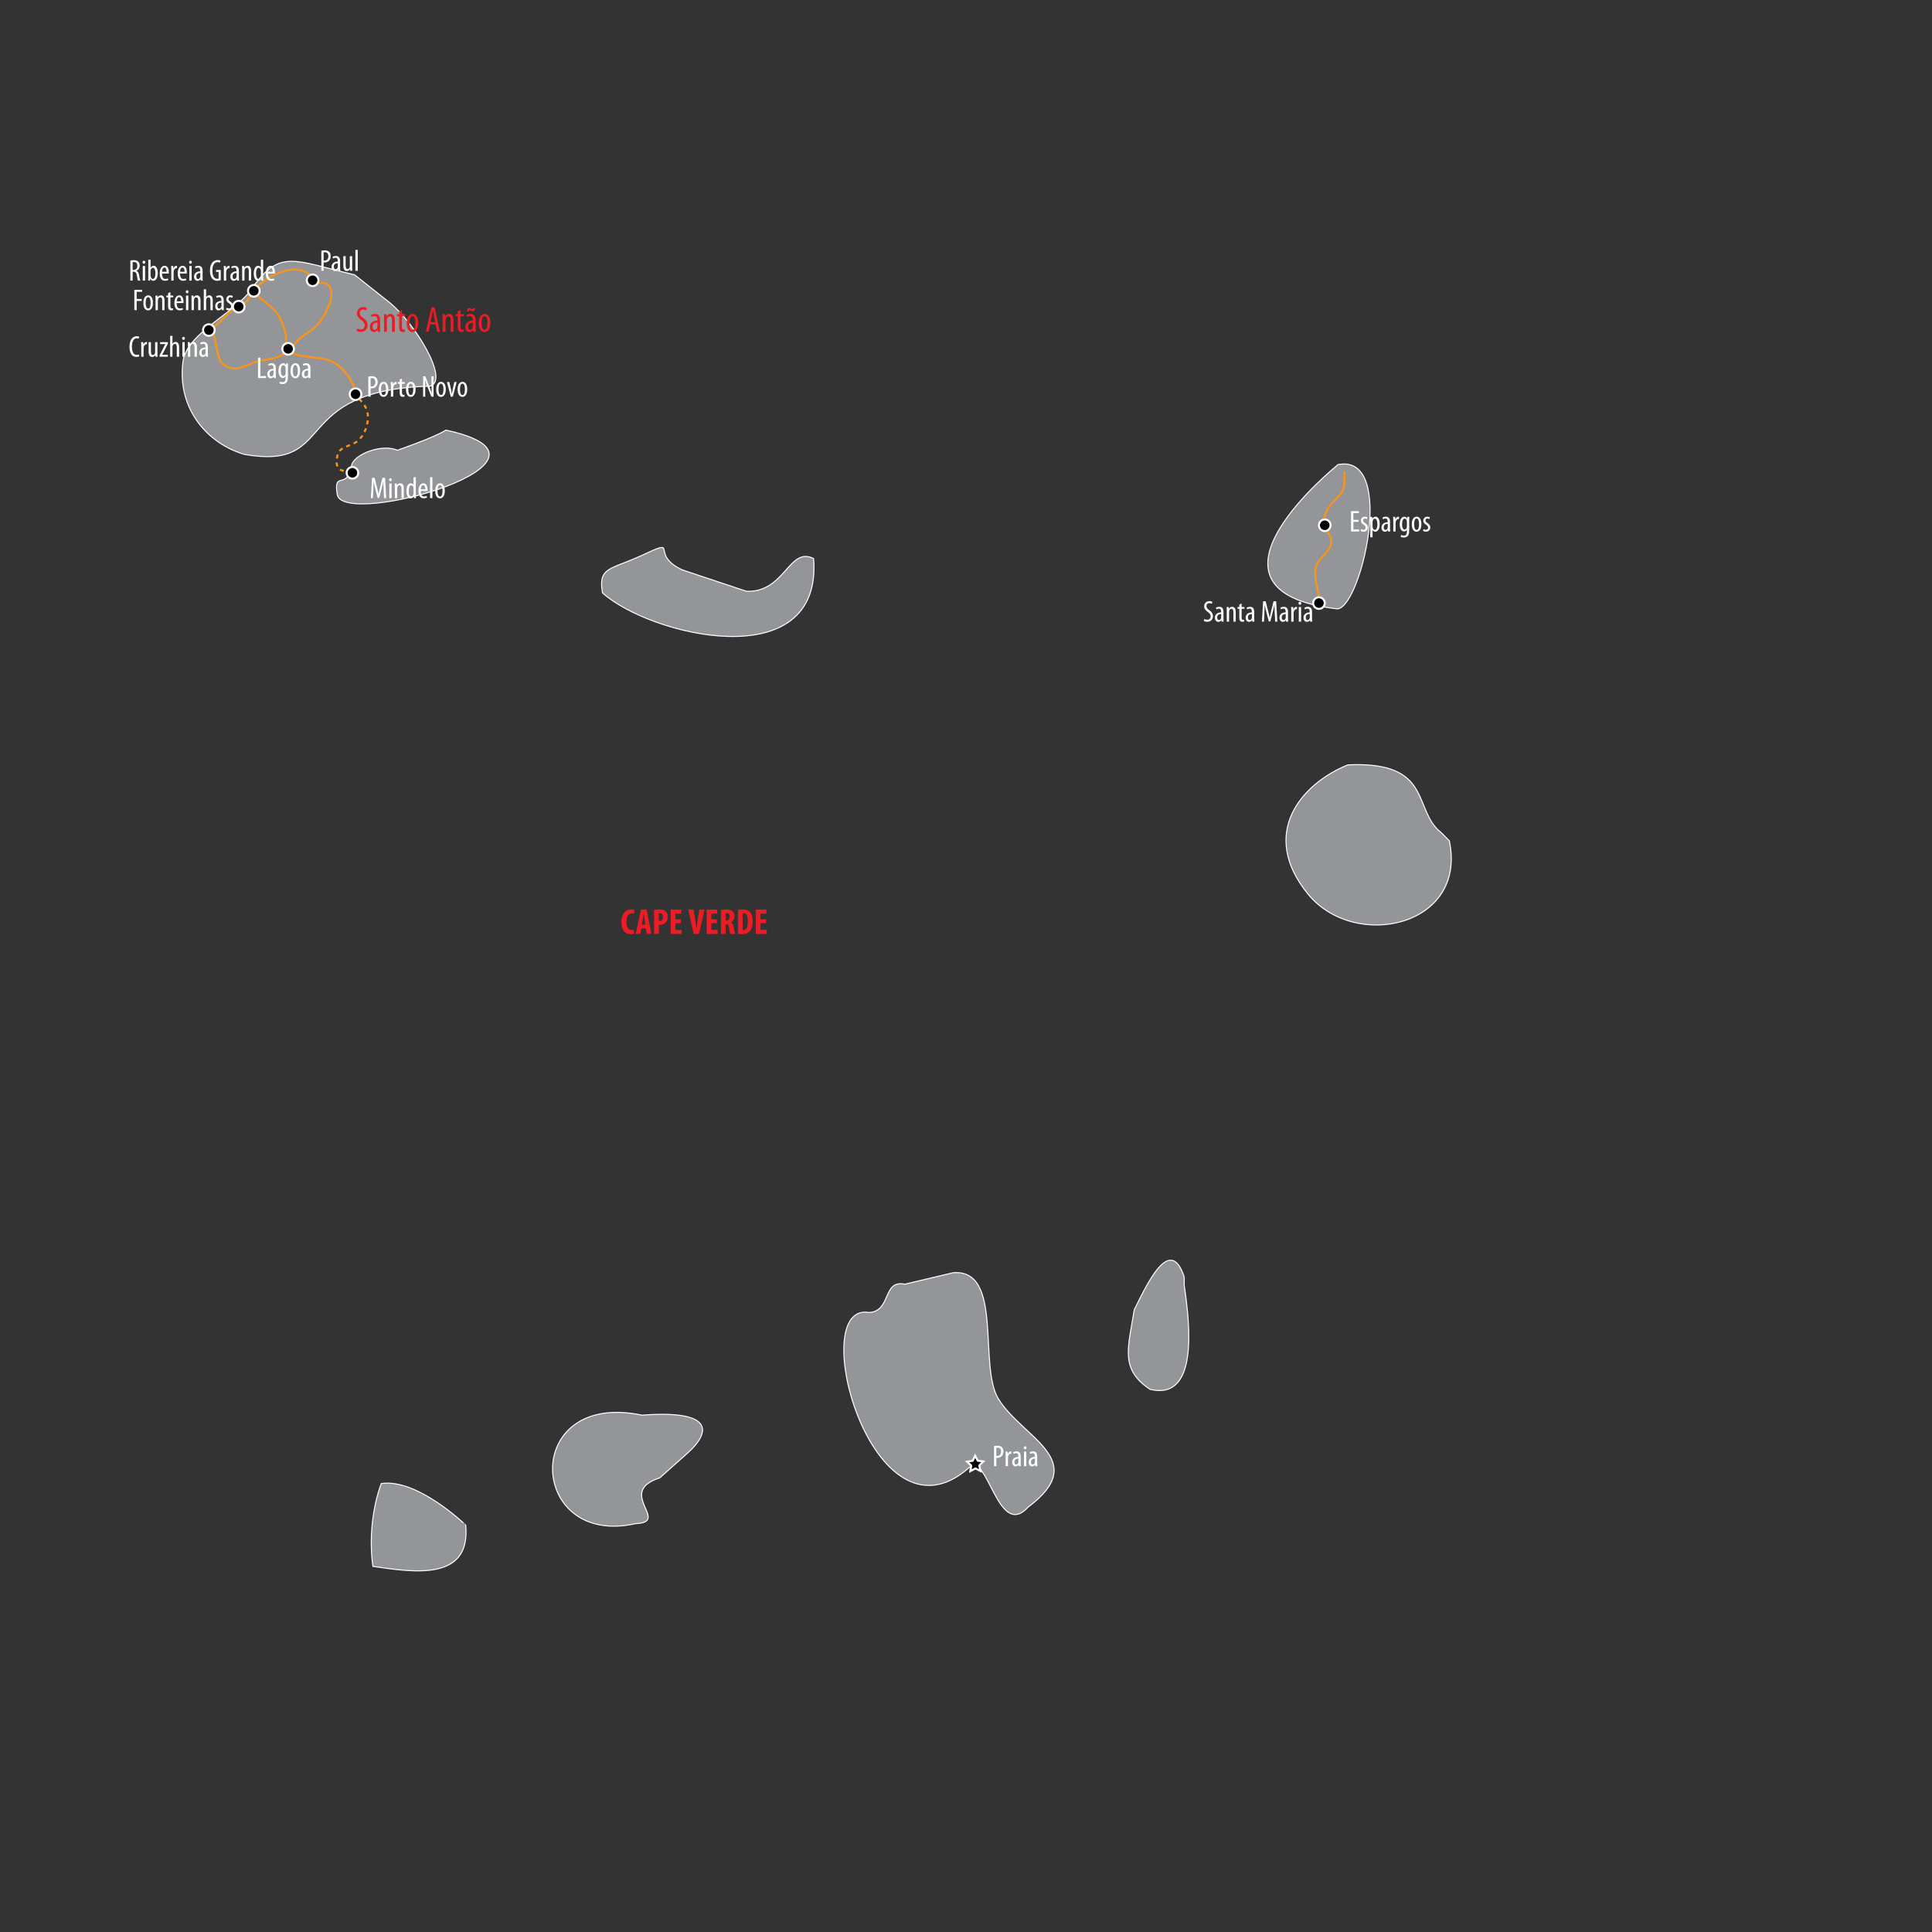 <?xml version="1.0" encoding="utf-8"?>
<!-- Generator: Adobe Illustrator 15.0.0, SVG Export Plug-In . SVG Version: 6.00 Build 0)  -->
<!DOCTYPE svg PUBLIC "-//W3C//DTD SVG 1.1//EN" "http://www.w3.org/Graphics/SVG/1.1/DTD/svg11.dtd">
<svg version="1.1" id="Layer_1" xmlns="http://www.w3.org/2000/svg" xmlns:xlink="http://www.w3.org/1999/xlink" x="0px" y="0px"
	 width="960px" height="960px" viewBox="0 0 960 960" enable-background="new 0 0 960 960" xml:space="preserve">
<rect x="0" y="0" width="960" height="960" fill="#333333" stroke="none"/>
<g id="MAP">
	<g id="CV">
		<path fill="#939598" stroke="#FFFFFF" stroke-width="0.5" stroke-linecap="round" d="M176.172,136.539
			c-29.766-7.031-36.797-12.734-50.234,5.703c-7.344,12.578-33.047,22.734-35,37.266c-3.203,24.297,12.969,41.328,30.703,46.328
			c46.953,8.047,21.172-31.875,92.109-33.984c9.844-2.891-7.891-31.875-20.625-41.875L176.172,136.539z"/>
		<path fill="#939598" stroke="#FFFFFF" stroke-width="0.5" stroke-linecap="round" d="M197.422,223.727
			c-7.578-3.438-21.953,2.109-22.734,7.734c-2.031,12.344-9.219,2.031-7.109,14.297c2.891,16.953,123.359-17.031,53.984-32.031
			C215.859,217.398,197.422,223.727,197.422,223.727z"/>
		<path fill="#939598" stroke="#FFFFFF" stroke-width="0.5" stroke-linecap="round" d="M339.062,283.18
			c-17.109-7.969-0.312-16.406-20.547-7.031c-15.156,6.953-21.406,5.547-19.141,18.438c23.438,21.25,109.453,42.188,104.922-17.031
			c-12.266-6.25-14.219,17.031-33.359,16.25L339.062,283.18z"/>
		<path fill="#939598" stroke="#FFFFFF" stroke-width="0.5" stroke-linecap="round" d="M663.828,302.477
			c11.719,2.734,30.859-77.344,1.094-71.641C664.922,230.836,587.031,293.102,663.828,302.477z"/>
		<path fill="#939598" stroke="#FFFFFF" stroke-width="0.5" stroke-linecap="round" d="M715.938,413.57
			c-14.141-11.172-3.594-35.469-46.172-33.516c-23.203,9.375-44.375,34.141-19.766,64.297
			c23.281,28.281,79.219,16.094,70.156-26.562L715.938,413.57z"/>
		<path fill="#939598" stroke="#FFFFFF" stroke-width="0.5" stroke-linecap="round" d="M588.438,634.586
			c-7.109-22.031-19.141,4.922-24.844,16.25c-2.891,18.516-7.422,29.453,7.891,39.531c23.984,5.781,19.922-31.719,16.953-51.641
			V634.586z"/>
		<path fill="#939598" stroke="#FFFFFF" stroke-width="0.5" stroke-linecap="round" d="M449.609,638.102
			c-11.25-2.344-6.562,13.438-17.734,14.062c-31.875-5.625,1.328,119.062,49.297,77.422c9.453-10,14.453,36.016,29.688,19.297
			c31.562-23.594-3.203-34.453-14.922-54.062c-9.766-16.484,2.656-64.375-22.266-62.422L449.609,638.102z"/>
		<path fill="#939598" stroke="#FFFFFF" stroke-width="0.5" stroke-linecap="round" d="M341.25,722.398
			c12.031-10.625,14.062-21.953-22.188-19.219c-60.547-12.656-57.031,66.016-3.203,53.906c17.578-0.703-10.078-15.625,11.953-22.734
			L341.25,722.398z"/>
		<path fill="#939598" stroke="#FFFFFF" stroke-width="0.5" stroke-linecap="round" d="M189.453,737.164
			c-4.531,12.109-6.094,28.125-4.141,41.172c20.469,2.969,48.75,7.422,46.094-20.547
			C231.406,757.789,207.422,734.508,189.453,737.164z"/>
	</g>
</g>
<g id="PAT">
	<path fill="none" stroke="#F7941E" stroke-miterlimit="10" stroke-dasharray="2,2" d="M178.5,236
		c-5.286-2.983-12.661,0.406-10.997-8.908c0.976-5.463,5.482-4.782,9.497-7.433c4.692-3.098,7.414-11.874,4.803-17.047
		c-1.815-3.599-4.804-5.022-5.803-9.112"/>
	<path fill="none" stroke="#F7941E" stroke-miterlimit="10" d="M176.672,195.379c-0.802-5.954-6.101-12.9-11.641-15.74
		c-5.106-2.617-18.043-1.606-21.642-5.466c-2.244-2.407-0.826-5.02-1.34-7.776c-0.553-2.965-2.3-7.435-3.926-10.031
		c-2.739-4.373-7.809-6.451-10.624-10.366"/>
	<path fill="none" stroke="#F7941E" stroke-miterlimit="10" d="M103.779,164c4.842,2.513,2.759,13.454,7.209,17.001
		c6.319,5.037,11.488-0.248,17.386-1.525c6.06-1.312,9.373-0.742,14.513-5.102c1.947-1.651,3.755-3.697,5.766-5.762
		c2.457-2.522,5.946-3.992,8.271-6.347c3.841-3.891,10.957-15.79,6.086-20.669c-1.799-1.802-5.065-0.465-7.046-1.573
		c-1.622-0.906-1.654-2.997-2.94-4.022c-7.594-6.054-22.376,2.278-26.904,8.498c-2.937,4.036-3.166,6.214-7.499,7.879
		C112.643,154.677,112.279,158.833,103.779,164"/>
	<path fill="none" stroke="#F7941E" stroke-miterlimit="10" d="M668,234.5c0,3.218,0.427,6.404-0.854,9.111
		c-1.44,3.042-4.833,5.441-6.699,8.29c-1.849,2.823-3.053,5.475-2.444,8.997c0.45,2.611,3.031,4.407,3.437,7.016
		c0.905,5.82-6.096,8.798-7.49,13.562c-1.524,5.207,1.414,11.833,1.552,17.024"/>
</g>
<g id="LAK">
</g>
<g id="DOT">
	<path stroke="#FFFFFF" stroke-miterlimit="10" d="M178.001,234.937c0,1.59-1.295,2.879-2.881,2.879
		c-1.594,0-2.879-1.289-2.879-2.879c0-1.588,1.285-2.881,2.879-2.881C176.706,232.056,178.001,233.349,178.001,234.937z"/>
	<path stroke="#FFFFFF" stroke-miterlimit="10" d="M129,144.501c0,1.59-1.295,2.879-2.881,2.879c-1.594,0-2.879-1.289-2.879-2.879
		c0-1.588,1.285-2.881,2.879-2.881C127.705,141.62,129,142.913,129,144.501z"/>
	<path stroke="#FFFFFF" stroke-miterlimit="10" d="M106.659,164.001c0,1.59-1.295,2.879-2.881,2.879
		c-1.594,0-2.879-1.289-2.879-2.879c0-1.588,1.285-2.881,2.879-2.881C105.364,161.12,106.659,162.413,106.659,164.001z"/>
	<path stroke="#FFFFFF" stroke-miterlimit="10" d="M146.048,173.335c0,1.59-1.295,2.879-2.881,2.879
		c-1.594,0-2.879-1.289-2.879-2.879c0-1.588,1.285-2.881,2.879-2.881C144.753,170.455,146.048,171.748,146.048,173.335z"/>
	<path stroke="#FFFFFF" stroke-miterlimit="10" d="M158.214,139.275c0,1.59-1.295,2.879-2.881,2.879
		c-1.594,0-2.879-1.289-2.879-2.879c0-1.588,1.285-2.881,2.879-2.881C156.919,136.394,158.214,137.687,158.214,139.275z"/>
	<path stroke="#FFFFFF" stroke-miterlimit="10" d="M179.552,195.881c0,1.59-1.295,2.879-2.881,2.879
		c-1.594,0-2.879-1.289-2.879-2.879c0-1.588,1.285-2.881,2.879-2.881C178.257,193,179.552,194.293,179.552,195.881z"/>
	<path stroke="#FFFFFF" stroke-miterlimit="10" d="M121.501,152.38c0,1.59-1.295,2.879-2.881,2.879
		c-1.594,0-2.879-1.289-2.879-2.879c0-1.588,1.285-2.881,2.879-2.881C120.206,149.5,121.501,150.792,121.501,152.38z"/>
	<path stroke="#FFFFFF" stroke-miterlimit="10" d="M661.136,261.003c0,1.59-1.295,2.879-2.881,2.879
		c-1.594,0-2.879-1.289-2.879-2.879c0-1.588,1.285-2.881,2.879-2.881C659.841,258.122,661.136,259.415,661.136,261.003z"/>
	<path stroke="#FFFFFF" stroke-miterlimit="10" d="M658.256,299.666c0,1.59-1.295,2.879-2.881,2.879
		c-1.594,0-2.879-1.289-2.879-2.879c0-1.588,1.285-2.881,2.879-2.881C656.961,296.785,658.256,298.078,658.256,299.666z"/>
	<g>
		<polygon points="482.593,728.224 480.539,726.298 483.329,725.85 484.541,723.319 485.825,725.809 488.622,726.171 
			486.63,728.163 487.154,730.919 484.639,729.653 482.159,730.999 		"/>
		<path fill="#FFFFFF" d="M484.558,724.442l0.943,1.828l2.049,0.266l-1.461,1.461l0.385,2.02l-1.844-0.928l-1.82,0.988l0.318-2.037
			l-1.504-1.41l2.043-0.328L484.558,724.442 M484.524,722.197l-0.869,1.813l-0.664,1.387l-1.525,0.245l-2.012,0.323l1.486,1.394
			l1.118,1.049l-0.237,1.515l-0.312,1.998l1.778-0.965l1.36-0.739l1.377,0.693l1.811,0.911l-0.379-1.992l-0.286-1.499l1.087-1.087
			l1.438-1.438l-2.016-0.261l-1.529-0.199l-0.703-1.362L484.524,722.197L484.524,722.197z"/>
	</g>
</g>
<g id="CIT">
	<g>
		<rect x="670.432" y="253.711" fill="none" width="80.226" height="11.34"/>
		<path fill="#FFFFFF" d="M675.021,259.292h-2.535v3.795h2.879v1.005h-4.034v-10.109h3.854v1.005h-2.699v3.33h2.535V259.292z"/>
		<path fill="#FFFFFF" d="M676.355,262.892c0.256,0.165,0.705,0.375,1.171,0.375c0.645,0,1.065-0.405,1.065-1.05
			c0-0.555-0.195-0.93-0.931-1.425c-0.944-0.6-1.455-1.23-1.455-2.055c0-1.185,0.87-2.01,1.995-2.01c0.57,0,0.99,0.195,1.29,0.375
			l-0.3,0.87c-0.285-0.195-0.586-0.33-0.975-0.33c-0.615,0-0.931,0.45-0.931,0.93c0,0.48,0.181,0.75,0.899,1.245
			c0.84,0.54,1.5,1.2,1.5,2.205c0,1.455-0.989,2.16-2.189,2.16c-0.525,0-1.109-0.165-1.425-0.42L676.355,262.892z"/>
		<path fill="#FFFFFF" d="M680.871,259.097c0-1.11-0.045-1.755-0.061-2.265h1.021l0.06,0.93h0.03
			c0.405-0.765,0.976-1.035,1.545-1.035c1.275,0,2.101,1.335,2.101,3.72c0,2.7-1.11,3.765-2.25,3.765c-0.69,0-1.08-0.435-1.275-0.84
			h-0.029v3.6h-1.141V259.097z M682.012,261.437c0,0.21,0.014,0.42,0.06,0.6c0.225,1.035,0.75,1.215,1.065,1.215
			c0.959,0,1.274-1.32,1.274-2.775c0-1.5-0.36-2.76-1.29-2.76c-0.525,0-1.005,0.645-1.064,1.305
			c-0.031,0.165-0.045,0.36-0.045,0.555V261.437z"/>
		<path fill="#FFFFFF" d="M690.695,262.441c0,0.555,0.016,1.185,0.076,1.65h-1.035l-0.076-0.765h-0.045
			c-0.314,0.555-0.824,0.885-1.454,0.885c-0.96,0-1.71-0.81-1.71-2.07c0-1.83,1.455-2.625,3.09-2.64v-0.225
			c0-0.975-0.255-1.635-1.155-1.635c-0.45,0-0.854,0.135-1.2,0.375l-0.254-0.81c0.314-0.225,0.975-0.48,1.694-0.48
			c1.455,0,2.069,0.945,2.069,2.565V262.441z M689.57,260.327c-0.6,0-1.994,0.12-1.994,1.695c0,0.96,0.48,1.29,0.885,1.29
			c0.51,0,0.93-0.375,1.064-1.095c0.03-0.135,0.045-0.285,0.045-0.42V260.327z"/>
		<path fill="#FFFFFF" d="M692.316,258.707c0-0.615-0.045-1.335-0.061-1.875h1.035l0.061,1.155h0.029
			c0.24-0.69,0.855-1.26,1.529-1.26c0.091,0,0.166,0,0.24,0.015v1.17c-0.074,0-0.149,0-0.24,0c-0.734,0-1.274,0.675-1.395,1.5
			c-0.029,0.195-0.045,0.42-0.045,0.66v4.02h-1.154V258.707z"/>
		<path fill="#FFFFFF" d="M700.221,263.161c0,1.905-0.24,2.625-0.721,3.165c-0.435,0.48-1.109,0.765-1.935,0.765
			c-0.614,0-1.215-0.15-1.59-0.36l0.271-0.9c0.285,0.15,0.765,0.315,1.35,0.315c0.915,0,1.484-0.57,1.484-2.22v-0.735h-0.029
			c-0.24,0.57-0.78,0.885-1.395,0.885c-1.291,0-2.131-1.455-2.131-3.585c0-2.669,1.215-3.765,2.295-3.765
			c0.766,0,1.125,0.51,1.35,0.915h0.031l0.06-0.81h1.021c-0.016,0.495-0.061,1.14-0.061,2.265V263.161z M699.08,259.336
			c0-0.18-0.015-0.375-0.06-0.525c-0.12-0.495-0.39-1.095-1.05-1.095c-0.84,0-1.29,1.125-1.29,2.729c0,1.845,0.585,2.685,1.29,2.685
			c0.359,0,0.811-0.165,1.035-1.035c0.06-0.225,0.074-0.45,0.074-0.66V259.336z"/>
		<path fill="#FFFFFF" d="M706.28,260.461c0,2.805-1.29,3.75-2.415,3.75c-1.305,0-2.354-1.185-2.354-3.735
			c0-2.64,1.185-3.75,2.43-3.75C705.246,256.727,706.28,257.941,706.28,260.461z M702.666,260.461c0,1.2,0.209,2.835,1.26,2.835
			c0.99,0,1.199-1.695,1.199-2.835c0-1.11-0.209-2.82-1.229-2.82C702.86,257.642,702.666,259.352,702.666,260.461z"/>
		<path fill="#FFFFFF" d="M707.375,262.892c0.256,0.165,0.705,0.375,1.171,0.375c0.645,0,1.065-0.405,1.065-1.05
			c0-0.555-0.195-0.93-0.931-1.425c-0.944-0.6-1.455-1.23-1.455-2.055c0-1.185,0.87-2.01,1.995-2.01c0.57,0,0.99,0.195,1.29,0.375
			l-0.3,0.87c-0.285-0.195-0.586-0.33-0.975-0.33c-0.615,0-0.931,0.45-0.931,0.93c0,0.48,0.181,0.75,0.899,1.245
			c0.84,0.54,1.5,1.2,1.5,2.205c0,1.455-0.989,2.16-2.189,2.16c-0.525,0-1.109-0.165-1.425-0.42L707.375,262.892z"/>
	</g>
	<g>
		<rect x="183.597" y="237.136" fill="none" width="48.56" height="11.34"/>
		<path fill="#FFFFFF" d="M190.617,243.165c-0.075-1.335-0.15-2.82-0.105-3.96h-0.06c-0.225,1.125-0.495,2.325-0.81,3.51l-1.23,4.74
			h-0.75l-1.17-4.545c-0.345-1.29-0.63-2.535-0.84-3.705h-0.045c0.015,1.185-0.06,2.595-0.12,4.035l-0.195,4.275h-1.035l0.6-10.109
			h1.26l1.17,4.62c0.345,1.335,0.6,2.325,0.81,3.48h0.045c0.195-1.155,0.42-2.115,0.75-3.48l1.14-4.62h1.29l0.585,10.109h-1.08
			L190.617,243.165z"/>
		<path fill="#FFFFFF" d="M194.682,238.38c0,0.45-0.27,0.75-0.705,0.75c-0.375,0-0.66-0.3-0.66-0.75c0-0.45,0.3-0.75,0.675-0.75
			C194.412,237.63,194.682,237.93,194.682,238.38z M193.437,247.515v-7.26h1.155v7.26H193.437z"/>
		<path fill="#FFFFFF" d="M196.197,242.13c0-0.855-0.045-1.29-0.06-1.875h1.005l0.06,0.885h0.03c0.315-0.585,0.9-0.99,1.665-0.99
			c1.005,0,1.755,0.735,1.755,2.49v4.875h-1.155v-4.665c0-0.87-0.165-1.725-1.005-1.725c-0.48,0-0.945,0.405-1.08,1.17
			c-0.045,0.18-0.06,0.405-0.06,0.66v4.56h-1.155V242.13z"/>
		<path fill="#FFFFFF" d="M206.637,237.135v8.64c0,0.495,0.045,1.32,0.06,1.74h-0.99l-0.075-0.9h-0.045
			c-0.24,0.51-0.75,1.02-1.53,1.02c-1.215,0-2.1-1.32-2.1-3.72c0-2.564,1.065-3.765,2.175-3.765c0.54,0,1.05,0.24,1.335,0.855h0.03
			v-3.87H206.637z M205.497,243.03c0-0.15,0-0.33-0.015-0.48c-0.075-0.765-0.525-1.41-1.08-1.41c-0.96,0-1.29,1.335-1.29,2.774
			c0,1.53,0.39,2.76,1.23,2.76c0.36,0,0.855-0.195,1.11-1.245c0.03-0.135,0.045-0.3,0.045-0.48V243.03z"/>
		<path fill="#FFFFFF" d="M209.067,243.99c0,2.235,0.885,2.7,1.71,2.7c0.51,0,0.915-0.12,1.2-0.27l0.195,0.84
			c-0.405,0.21-1.02,0.345-1.605,0.345c-1.74,0-2.64-1.425-2.64-3.645c0-2.34,1.005-3.81,2.46-3.81c1.47,0,2.07,1.56,2.07,3.18
			c0,0.285-0.015,0.48-0.03,0.66H209.067z M211.347,243.135c0.015-1.44-0.525-2.085-1.08-2.085c-0.765,0-1.14,1.095-1.185,2.085
			H211.347z"/>
		<path fill="#FFFFFF" d="M213.702,237.135h1.155v10.379h-1.155V237.135z"/>
		<path fill="#FFFFFF" d="M221.021,243.885c0,2.805-1.29,3.75-2.415,3.75c-1.305,0-2.355-1.185-2.355-3.735
			c0-2.64,1.185-3.75,2.43-3.75C219.986,240.15,221.021,241.365,221.021,243.885z M217.406,243.885c0,1.2,0.21,2.835,1.26,2.835
			c0.99,0,1.2-1.695,1.2-2.835c0-1.11-0.21-2.82-1.23-2.82C217.601,241.065,217.406,242.775,217.406,243.885z"/>
	</g>
	<g>
		<rect x="182.097" y="186.705" fill="none" width="56.06" height="11.34"/>
		<path fill="#FFFFFF" d="M183.012,187.125c0.465-0.12,1.005-0.195,1.665-0.195c0.93,0,1.725,0.225,2.25,0.735
			c0.48,0.48,0.735,1.215,0.735,2.1c0,0.93-0.225,1.56-0.615,2.07c-0.54,0.75-1.485,1.125-2.385,1.125c-0.195,0-0.345,0-0.51-0.015
			v4.14h-1.14V187.125z M184.151,191.985c0.135,0.015,0.27,0.03,0.465,0.03c1.125,0,1.89-0.735,1.89-2.175
			c0-1.035-0.42-1.965-1.71-1.965c-0.27,0-0.495,0.03-0.645,0.075V191.985z"/>
		<path fill="#FFFFFF" d="M192.971,193.455c0,2.805-1.29,3.75-2.415,3.75c-1.305,0-2.355-1.185-2.355-3.735
			c0-2.64,1.185-3.75,2.43-3.75C191.937,189.72,192.971,190.935,192.971,193.455z M189.356,193.455c0,1.2,0.21,2.835,1.26,2.835
			c0.99,0,1.2-1.695,1.2-2.835c0-1.11-0.21-2.82-1.23-2.82C189.551,190.635,189.356,192.345,189.356,193.455z"/>
		<path fill="#FFFFFF" d="M194.247,191.7c0-0.615-0.045-1.335-0.06-1.875h1.035l0.06,1.155h0.03c0.24-0.69,0.855-1.26,1.53-1.26
			c0.09,0,0.165,0,0.24,0.015v1.17c-0.075,0-0.15,0-0.24,0c-0.735,0-1.275,0.675-1.395,1.5c-0.03,0.195-0.045,0.42-0.045,0.66v4.02
			h-1.155V191.7z"/>
		<path fill="#FFFFFF" d="M199.751,188.13v1.695h1.395v0.87h-1.395v4.32c0,0.945,0.33,1.2,0.75,1.2c0.195,0,0.345-0.015,0.465-0.045
			l0.06,0.885c-0.21,0.075-0.48,0.12-0.854,0.12c-0.465,0-0.87-0.12-1.14-0.435c-0.3-0.33-0.435-0.825-0.435-1.83v-4.215h-0.885
			v-0.87h0.885v-1.23L199.751,188.13z"/>
		<path fill="#FFFFFF" d="M206.5,193.455c0,2.805-1.29,3.75-2.415,3.75c-1.305,0-2.355-1.185-2.355-3.735
			c0-2.64,1.185-3.75,2.43-3.75C205.466,189.72,206.5,190.935,206.5,193.455z M202.886,193.455c0,1.2,0.21,2.835,1.26,2.835
			c0.99,0,1.2-1.695,1.2-2.835c0-1.11-0.21-2.82-1.23-2.82C203.081,190.635,202.886,192.345,202.886,193.455z"/>
		<path fill="#FFFFFF" d="M210.251,197.084v-10.109h1.08l1.86,4.74c0.42,1.095,0.945,2.43,1.29,3.525h0.03
			c-0.09-1.59-0.135-2.895-0.135-4.65v-3.615h1.035v10.109h-1.08l-1.92-4.86c-0.42-1.02-0.855-2.175-1.215-3.435h-0.03
			c0.09,1.35,0.12,2.64,0.12,4.8v3.495H210.251z"/>
		<path fill="#FFFFFF" d="M221.516,193.455c0,2.805-1.29,3.75-2.415,3.75c-1.305,0-2.355-1.185-2.355-3.735
			c0-2.64,1.185-3.75,2.43-3.75C220.481,189.72,221.516,190.935,221.516,193.455z M217.901,193.455c0,1.2,0.21,2.835,1.26,2.835
			c0.99,0,1.2-1.695,1.2-2.835c0-1.11-0.21-2.82-1.23-2.82C218.096,190.635,217.901,192.345,217.901,193.455z"/>
		<path fill="#FFFFFF" d="M223.287,189.825l0.915,4.08c0.105,0.495,0.225,1.14,0.315,1.77h0.045c0.075-0.6,0.195-1.215,0.3-1.77
			l0.9-4.08h1.14l-1.905,7.26h-1.02l-1.89-7.26H223.287z"/>
		<path fill="#FFFFFF" d="M232.166,193.455c0,2.805-1.29,3.75-2.415,3.75c-1.305,0-2.355-1.185-2.355-3.735
			c0-2.64,1.185-3.75,2.43-3.75C231.131,189.72,232.166,190.935,232.166,193.455z M228.551,193.455c0,1.2,0.21,2.835,1.26,2.835
			c0.99,0,1.2-1.695,1.2-2.835c0-1.11-0.21-2.82-1.23-2.82C228.746,190.635,228.551,192.345,228.551,193.455z"/>
	</g>
	<g>
		<rect x="127.304" y="177.466" fill="none" width="56.06" height="11.34"/>
		<path fill="#FFFFFF" d="M128.204,177.737h1.155v9.134h2.835v0.975h-3.99V177.737z"/>
		<path fill="#FFFFFF" d="M137.054,186.196c0,0.555,0.015,1.185,0.075,1.65h-1.035l-0.075-0.765h-0.045
			c-0.315,0.555-0.825,0.885-1.455,0.885c-0.96,0-1.71-0.81-1.71-2.07c0-1.83,1.455-2.625,3.09-2.64v-0.225
			c0-0.975-0.255-1.635-1.155-1.635c-0.45,0-0.855,0.135-1.2,0.375l-0.255-0.81c0.315-0.225,0.975-0.48,1.695-0.48
			c1.455,0,2.07,0.945,2.07,2.565V186.196z M135.929,184.082c-0.6,0-1.995,0.12-1.995,1.695c0,0.96,0.48,1.29,0.885,1.29
			c0.51,0,0.93-0.375,1.065-1.095c0.03-0.135,0.045-0.285,0.045-0.42V184.082z"/>
		<path fill="#FFFFFF" d="M143.069,186.916c0,1.905-0.24,2.625-0.72,3.165c-0.435,0.48-1.11,0.765-1.935,0.765
			c-0.615,0-1.215-0.15-1.59-0.36l0.27-0.9c0.285,0.15,0.765,0.315,1.35,0.315c0.915,0,1.485-0.57,1.485-2.22v-0.735h-0.03
			c-0.24,0.57-0.78,0.885-1.395,0.885c-1.29,0-2.13-1.455-2.13-3.585c0-2.669,1.215-3.765,2.295-3.765
			c0.765,0,1.125,0.51,1.35,0.915h0.03l0.06-0.81h1.02c-0.015,0.495-0.06,1.14-0.06,2.265V186.916z M141.929,183.091
			c0-0.18-0.015-0.375-0.06-0.525c-0.12-0.495-0.39-1.095-1.05-1.095c-0.84,0-1.29,1.125-1.29,2.729c0,1.845,0.585,2.685,1.29,2.685
			c0.36,0,0.81-0.165,1.035-1.035c0.06-0.225,0.075-0.45,0.075-0.66V183.091z"/>
		<path fill="#FFFFFF" d="M149.128,184.216c0,2.805-1.29,3.75-2.415,3.75c-1.305,0-2.355-1.185-2.355-3.735
			c0-2.64,1.185-3.75,2.43-3.75C148.094,180.481,149.128,181.696,149.128,184.216z M145.514,184.216c0,1.2,0.21,2.835,1.26,2.835
			c0.99,0,1.2-1.695,1.2-2.835c0-1.11-0.21-2.82-1.23-2.82C145.708,181.396,145.514,183.106,145.514,184.216z"/>
		<path fill="#FFFFFF" d="M154.244,186.196c0,0.555,0.015,1.185,0.075,1.65h-1.035l-0.075-0.765h-0.045
			c-0.315,0.555-0.825,0.885-1.455,0.885c-0.96,0-1.71-0.81-1.71-2.07c0-1.83,1.455-2.625,3.09-2.64v-0.225
			c0-0.975-0.255-1.635-1.155-1.635c-0.45,0-0.855,0.135-1.2,0.375l-0.255-0.81c0.315-0.225,0.975-0.48,1.695-0.48
			c1.455,0,2.07,0.945,2.07,2.565V186.196z M153.119,184.082c-0.6,0-1.995,0.12-1.995,1.695c0,0.96,0.48,1.29,0.885,1.29
			c0.51,0,0.93-0.375,1.065-1.095c0.03-0.135,0.045-0.285,0.045-0.42V184.082z"/>
	</g>
	<g>
		<rect x="63.859" y="166.88" fill="none" width="56.06" height="11.34"/>
		<path fill="#FFFFFF" d="M69.184,177.08c-0.315,0.165-0.825,0.27-1.455,0.27c-1.965,0-3.39-1.59-3.39-5.024
			c0-3.99,1.98-5.265,3.585-5.265c0.6,0,1.05,0.12,1.245,0.255l-0.255,0.975c-0.24-0.105-0.48-0.21-1.005-0.21
			c-1.08,0-2.355,1.05-2.355,4.14c0,3.09,1.14,4.109,2.385,4.109c0.435,0,0.81-0.105,1.05-0.21L69.184,177.08z"/>
		<path fill="#FFFFFF" d="M70.189,171.875c0-0.615-0.045-1.335-0.06-1.875h1.035l0.06,1.155h0.03c0.24-0.69,0.855-1.26,1.53-1.26
			c0.09,0,0.165,0,0.24,0.015v1.17c-0.075,0-0.15,0-0.24,0c-0.735,0-1.275,0.675-1.395,1.5c-0.03,0.195-0.045,0.42-0.045,0.66v4.02
			h-1.155V171.875z"/>
		<path fill="#FFFFFF" d="M78.229,175.28c0,0.795,0.045,1.44,0.06,1.98h-1.005l-0.09-0.765h-0.03
			c-0.21,0.36-0.765,0.885-1.545,0.885c-1.26,0-1.77-0.99-1.77-2.79V170h1.155v4.425c0,1.14,0.18,1.98,0.975,1.98
			c0.675,0,0.975-0.63,1.035-0.96c0.045-0.195,0.06-0.42,0.06-0.66V170h1.155V175.28z"/>
		<path fill="#FFFFFF" d="M79.279,176.555l2.294-4.5c0.18-0.36,0.42-0.75,0.57-1.065v-0.03h-2.58V170h3.87v0.765l-2.265,4.425
			c-0.21,0.36-0.42,0.75-0.585,1.08v0.03h2.835v0.96h-4.14V176.555z"/>
		<path fill="#FFFFFF" d="M84.543,166.88h1.155v3.915h0.03c0.15-0.255,0.375-0.48,0.615-0.645c0.255-0.165,0.555-0.255,0.96-0.255
			c0.915,0,1.695,0.72,1.695,2.55v4.815h-1.155v-4.68c0-0.885-0.195-1.71-0.975-1.71c-0.54,0-0.945,0.39-1.125,1.155
			c-0.03,0.15-0.045,0.36-0.045,0.54v4.695h-1.155V166.88z"/>
		<path fill="#FFFFFF" d="M91.863,168.125c0,0.45-0.27,0.75-0.705,0.75c-0.375,0-0.66-0.3-0.66-0.75c0-0.45,0.3-0.75,0.675-0.75
			C91.594,167.375,91.863,167.675,91.863,168.125z M90.619,177.26V170h1.155v7.26H90.619z"/>
		<path fill="#FFFFFF" d="M93.378,171.875c0-0.855-0.045-1.29-0.06-1.875h1.005l0.06,0.885h0.03c0.315-0.585,0.9-0.99,1.665-0.99
			c1.005,0,1.755,0.735,1.755,2.49v4.875h-1.155v-4.665c0-0.87-0.165-1.725-1.005-1.725c-0.48,0-0.945,0.405-1.08,1.17
			c-0.045,0.18-0.06,0.405-0.06,0.66v4.56h-1.155V171.875z"/>
		<path fill="#FFFFFF" d="M103.278,175.61c0,0.555,0.015,1.185,0.075,1.65h-1.035l-0.075-0.765h-0.045
			c-0.315,0.555-0.825,0.885-1.455,0.885c-0.96,0-1.71-0.81-1.71-2.07c0-1.83,1.455-2.625,3.09-2.64v-0.225
			c0-0.975-0.255-1.635-1.155-1.635c-0.45,0-0.855,0.135-1.2,0.375l-0.255-0.81c0.315-0.225,0.975-0.48,1.695-0.48
			c1.455,0,2.07,0.945,2.07,2.565V175.61z M102.153,173.495c-0.6,0-1.995,0.12-1.995,1.695c0,0.96,0.48,1.29,0.885,1.29
			c0.51,0,0.93-0.375,1.065-1.095c0.03-0.135,0.045-0.285,0.045-0.42V173.495z"/>
	</g>
	<g>
		<rect x="63.859" y="129.044" fill="none" width="92.894" height="11.34"/>
		<path fill="#FFFFFF" d="M64.774,129.465c0.48-0.135,1.08-0.195,1.65-0.195c1.005,0,1.755,0.21,2.28,0.72
			c0.495,0.51,0.705,1.185,0.705,1.98c0,1.29-0.6,2.13-1.62,2.61v0.03c0.75,0.225,1.14,0.945,1.35,2.265
			c0.24,1.38,0.435,2.235,0.585,2.55h-1.17c-0.15-0.3-0.345-1.26-0.54-2.49c-0.225-1.395-0.66-1.905-1.65-1.905h-0.45v4.395h-1.14
			V129.465z M65.914,134.129h0.495c1.095,0,1.83-0.81,1.83-2.025c0-1.17-0.48-1.89-1.71-1.905c-0.24,0-0.465,0.015-0.615,0.06
			V134.129z"/>
		<path fill="#FFFFFF" d="M72.184,130.29c0,0.45-0.27,0.75-0.705,0.75c-0.375,0-0.66-0.3-0.66-0.75c0-0.45,0.3-0.75,0.675-0.75
			C71.914,129.54,72.184,129.84,72.184,130.29z M70.939,139.424v-7.26h1.155v7.26H70.939z"/>
		<path fill="#FFFFFF" d="M73.684,129.045h1.14v3.99h0.03c0.375-0.72,0.915-0.975,1.545-0.975c1.14,0,1.98,1.29,1.98,3.675
			c0,2.61-1.08,3.81-2.205,3.81c-0.765,0-1.155-0.45-1.44-1.065h-0.06l-0.075,0.945h-0.975c0.015-0.42,0.06-1.245,0.06-1.74V129.045
			z M74.824,136.875c0,0.165,0.015,0.315,0.045,0.45c0.27,1.065,0.765,1.26,1.095,1.26c0.93,0,1.26-1.26,1.26-2.805
			c0-1.455-0.345-2.729-1.29-2.729c-0.54,0-0.975,0.66-1.08,1.29c-0.015,0.165-0.03,0.33-0.03,0.495V136.875z"/>
		<path fill="#FFFFFF" d="M80.494,135.899c0,2.235,0.885,2.7,1.71,2.7c0.51,0,0.915-0.12,1.2-0.27l0.195,0.84
			c-0.405,0.21-1.02,0.345-1.604,0.345c-1.74,0-2.64-1.425-2.64-3.645c0-2.34,1.005-3.81,2.46-3.81c1.47,0,2.07,1.56,2.07,3.18
			c0,0.285-0.015,0.48-0.03,0.66H80.494z M82.773,135.044c0.015-1.44-0.525-2.085-1.08-2.085c-0.765,0-1.14,1.095-1.185,2.085
			H82.773z"/>
		<path fill="#FFFFFF" d="M85.113,134.04c0-0.615-0.045-1.335-0.06-1.875h1.035l0.06,1.155h0.03c0.24-0.69,0.855-1.26,1.53-1.26
			c0.09,0,0.165,0,0.24,0.015v1.17c-0.075,0-0.15,0-0.24,0c-0.735,0-1.275,0.675-1.395,1.5c-0.03,0.195-0.045,0.42-0.045,0.66v4.02
			h-1.155V134.04z"/>
		<path fill="#FFFFFF" d="M89.448,135.899c0,2.235,0.885,2.7,1.71,2.7c0.51,0,0.915-0.12,1.2-0.27l0.195,0.84
			c-0.405,0.21-1.02,0.345-1.605,0.345c-1.74,0-2.64-1.425-2.64-3.645c0-2.34,1.005-3.81,2.46-3.81c1.47,0,2.07,1.56,2.07,3.18
			c0,0.285-0.015,0.48-0.03,0.66H89.448z M91.728,135.044c0.015-1.44-0.525-2.085-1.08-2.085c-0.765,0-1.14,1.095-1.185,2.085
			H91.728z"/>
		<path fill="#FFFFFF" d="M95.328,130.29c0,0.45-0.27,0.75-0.705,0.75c-0.375,0-0.66-0.3-0.66-0.75c0-0.45,0.3-0.75,0.675-0.75
			C95.058,129.54,95.328,129.84,95.328,130.29z M94.083,139.424v-7.26h1.155v7.26H94.083z"/>
		<path fill="#FFFFFF" d="M100.667,137.774c0,0.555,0.015,1.185,0.075,1.65h-1.035l-0.075-0.765h-0.045
			c-0.315,0.555-0.825,0.885-1.455,0.885c-0.96,0-1.71-0.81-1.71-2.07c0-1.83,1.455-2.625,3.09-2.64v-0.225
			c0-0.975-0.255-1.635-1.155-1.635c-0.45,0-0.855,0.135-1.2,0.375l-0.255-0.81c0.315-0.225,0.975-0.48,1.695-0.48
			c1.455,0,2.07,0.945,2.07,2.565V137.774z M99.542,135.66c-0.6,0-1.995,0.12-1.995,1.695c0,0.96,0.48,1.29,0.885,1.29
			c0.51,0,0.93-0.375,1.065-1.095c0.03-0.135,0.045-0.285,0.045-0.42V135.66z"/>
		<path fill="#FFFFFF" d="M109.712,139.169c-0.42,0.18-1.155,0.345-1.785,0.345c-0.885,0-1.709-0.24-2.385-0.975
			c-0.735-0.78-1.23-2.175-1.215-4.035c0.015-3.945,2.025-5.28,3.81-5.28c0.63,0,1.125,0.12,1.425,0.285l-0.255,0.99
			c-0.27-0.135-0.615-0.24-1.155-0.24c-1.26,0-2.625,1.005-2.625,4.14c0,3.12,1.185,4.125,2.399,4.125c0.39,0,0.615-0.06,0.705-0.12
			v-3.3h-1.305v-0.96h2.385V139.169z"/>
		<path fill="#FFFFFF" d="M111.228,134.04c0-0.615-0.045-1.335-0.06-1.875h1.035l0.06,1.155h0.03c0.24-0.69,0.855-1.26,1.53-1.26
			c0.09,0,0.165,0,0.24,0.015v1.17c-0.075,0-0.15,0-0.24,0c-0.735,0-1.275,0.675-1.395,1.5c-0.03,0.195-0.045,0.42-0.045,0.66v4.02
			h-1.155V134.04z"/>
		<path fill="#FFFFFF" d="M118.697,137.774c0,0.555,0.015,1.185,0.075,1.65h-1.035l-0.075-0.765h-0.045
			c-0.315,0.555-0.825,0.885-1.455,0.885c-0.96,0-1.71-0.81-1.71-2.07c0-1.83,1.455-2.625,3.09-2.64v-0.225
			c0-0.975-0.255-1.635-1.155-1.635c-0.45,0-0.855,0.135-1.2,0.375l-0.255-0.81c0.315-0.225,0.975-0.48,1.695-0.48
			c1.455,0,2.07,0.945,2.07,2.565V137.774z M117.572,135.66c-0.6,0-1.995,0.12-1.995,1.695c0,0.96,0.48,1.29,0.885,1.29
			c0.51,0,0.93-0.375,1.065-1.095c0.03-0.135,0.045-0.285,0.045-0.42V135.66z"/>
		<path fill="#FFFFFF" d="M120.333,134.04c0-0.855-0.045-1.29-0.06-1.875h1.005l0.06,0.885h0.03c0.315-0.585,0.9-0.99,1.665-0.99
			c1.005,0,1.755,0.735,1.755,2.49v4.875h-1.155v-4.665c0-0.87-0.165-1.725-1.005-1.725c-0.48,0-0.945,0.405-1.08,1.17
			c-0.045,0.18-0.06,0.405-0.06,0.66v4.56h-1.155V134.04z"/>
		<path fill="#FFFFFF" d="M130.772,129.045v8.64c0,0.495,0.045,1.32,0.06,1.74h-0.99l-0.075-0.9h-0.045
			c-0.24,0.51-0.75,1.02-1.53,1.02c-1.215,0-2.1-1.32-2.1-3.72c0-2.564,1.065-3.765,2.175-3.765c0.54,0,1.05,0.24,1.335,0.855h0.03
			v-3.87H130.772z M129.632,134.939c0-0.15,0-0.33-0.015-0.48c-0.075-0.765-0.525-1.41-1.08-1.41c-0.96,0-1.29,1.335-1.29,2.774
			c0,1.53,0.39,2.76,1.23,2.76c0.36,0,0.855-0.195,1.11-1.245c0.03-0.135,0.045-0.3,0.045-0.48V134.939z"/>
		<path fill="#FFFFFF" d="M133.203,135.899c0,2.235,0.885,2.7,1.71,2.7c0.51,0,0.915-0.12,1.2-0.27l0.195,0.84
			c-0.405,0.21-1.02,0.345-1.604,0.345c-1.74,0-2.64-1.425-2.64-3.645c0-2.34,1.005-3.81,2.46-3.81c1.47,0,2.07,1.56,2.07,3.18
			c0,0.285-0.015,0.48-0.03,0.66H133.203z M135.482,135.044c0.015-1.44-0.525-2.085-1.08-2.085c-0.765,0-1.14,1.095-1.185,2.085
			H135.482z"/>
	</g>
	<g>
		<rect x="65.859" y="143.734" fill="none" width="92.894" height="11.34"/>
		<path fill="#FFFFFF" d="M66.759,144.005h3.855v1.005h-2.7v3.54h2.52v0.975h-2.52v4.59h-1.155V144.005z"/>
		<path fill="#FFFFFF" d="M75.999,150.484c0,2.805-1.29,3.75-2.415,3.75c-1.305,0-2.355-1.185-2.355-3.735
			c0-2.64,1.185-3.75,2.43-3.75C74.964,146.75,75.999,147.964,75.999,150.484z M72.384,150.484c0,1.2,0.21,2.835,1.26,2.835
			c0.99,0,1.2-1.695,1.2-2.835c0-1.11-0.21-2.82-1.23-2.82C72.579,147.665,72.384,149.375,72.384,150.484z"/>
		<path fill="#FFFFFF" d="M77.29,148.729c0-0.855-0.045-1.29-0.06-1.875h1.005l0.06,0.885h0.03c0.315-0.585,0.9-0.99,1.665-0.99
			c1.005,0,1.755,0.735,1.755,2.49v4.875h-1.155v-4.665c0-0.87-0.165-1.725-1.005-1.725c-0.48,0-0.945,0.405-1.08,1.17
			c-0.045,0.18-0.06,0.405-0.06,0.66v4.56H77.29V148.729z"/>
		<path fill="#FFFFFF" d="M84.685,145.16v1.695h1.395v0.87h-1.395v4.32c0,0.945,0.33,1.2,0.75,1.2c0.195,0,0.345-0.015,0.465-0.045
			l0.06,0.885c-0.21,0.075-0.48,0.12-0.854,0.12c-0.465,0-0.87-0.12-1.14-0.435c-0.3-0.33-0.435-0.825-0.435-1.83v-4.215h-0.885
			v-0.87h0.885v-1.23L84.685,145.16z"/>
		<path fill="#FFFFFF" d="M87.79,150.589c0,2.235,0.885,2.7,1.71,2.7c0.51,0,0.915-0.12,1.2-0.27l0.195,0.84
			c-0.405,0.21-1.02,0.345-1.604,0.345c-1.74,0-2.64-1.425-2.64-3.645c0-2.34,1.005-3.81,2.46-3.81c1.47,0,2.07,1.56,2.07,3.18
			c0,0.285-0.015,0.48-0.03,0.66H87.79z M90.069,149.734c0.015-1.44-0.525-2.085-1.08-2.085c-0.765,0-1.14,1.095-1.185,2.085H90.069
			z"/>
		<path fill="#FFFFFF" d="M93.669,144.979c0,0.45-0.27,0.75-0.705,0.75c-0.375,0-0.66-0.3-0.66-0.75c0-0.45,0.3-0.75,0.675-0.75
			C93.399,144.229,93.669,144.53,93.669,144.979z M92.424,154.114v-7.26h1.155v7.26H92.424z"/>
		<path fill="#FFFFFF" d="M95.184,148.729c0-0.855-0.045-1.29-0.06-1.875h1.005l0.06,0.885h0.03c0.315-0.585,0.9-0.99,1.665-0.99
			c1.005,0,1.755,0.735,1.755,2.49v4.875h-1.155v-4.665c0-0.87-0.165-1.725-1.005-1.725c-0.48,0-0.945,0.405-1.08,1.17
			c-0.045,0.18-0.06,0.405-0.06,0.66v4.56h-1.155V148.729z"/>
		<path fill="#FFFFFF" d="M101.259,143.735h1.155v3.915h0.03c0.15-0.255,0.375-0.48,0.615-0.645c0.255-0.165,0.555-0.255,0.96-0.255
			c0.915,0,1.695,0.72,1.695,2.55v4.815h-1.155v-4.68c0-0.885-0.195-1.71-0.975-1.71c-0.54,0-0.945,0.39-1.125,1.155
			c-0.03,0.15-0.045,0.36-0.045,0.54v4.695h-1.155V143.735z"/>
		<path fill="#FFFFFF" d="M111.159,152.464c0,0.555,0.015,1.185,0.075,1.65h-1.035l-0.075-0.765h-0.045
			c-0.315,0.555-0.825,0.885-1.455,0.885c-0.96,0-1.71-0.81-1.71-2.07c0-1.83,1.455-2.625,3.09-2.64v-0.225
			c0-0.975-0.255-1.635-1.155-1.635c-0.45,0-0.855,0.135-1.2,0.375l-0.255-0.81c0.315-0.225,0.975-0.48,1.695-0.48
			c1.455,0,2.07,0.945,2.07,2.565V152.464z M110.034,150.35c-0.6,0-1.995,0.12-1.995,1.695c0,0.96,0.48,1.29,0.885,1.29
			c0.51,0,0.93-0.375,1.065-1.095c0.03-0.135,0.045-0.285,0.045-0.42V150.35z"/>
		<path fill="#FFFFFF" d="M112.599,152.915c0.255,0.165,0.705,0.375,1.17,0.375c0.645,0,1.065-0.405,1.065-1.05
			c0-0.555-0.195-0.93-0.93-1.425c-0.945-0.6-1.455-1.23-1.455-2.055c0-1.185,0.87-2.01,1.995-2.01c0.57,0,0.99,0.195,1.29,0.375
			l-0.3,0.87c-0.285-0.195-0.585-0.33-0.975-0.33c-0.615,0-0.93,0.45-0.93,0.93c0,0.48,0.18,0.75,0.9,1.245
			c0.84,0.54,1.5,1.2,1.5,2.205c0,1.455-0.99,2.16-2.19,2.16c-0.525,0-1.11-0.165-1.425-0.42L112.599,152.915z"/>
	</g>
	<g>
		<rect x="158.753" y="124.17" fill="none" width="26.227" height="11.34"/>
		<path fill="#FFFFFF" d="M159.668,124.59c0.465-0.12,1.005-0.195,1.665-0.195c0.93,0,1.725,0.225,2.25,0.735
			c0.48,0.48,0.735,1.215,0.735,2.1c0,0.93-0.225,1.56-0.615,2.07c-0.54,0.75-1.485,1.125-2.385,1.125c-0.195,0-0.345,0-0.51-0.015
			v4.14h-1.14V124.59z M160.808,129.45c0.135,0.015,0.27,0.03,0.465,0.03c1.125,0,1.89-0.735,1.89-2.175
			c0-1.035-0.42-1.965-1.71-1.965c-0.27,0-0.495,0.03-0.645,0.075V129.45z"/>
		<path fill="#FFFFFF" d="M168.998,132.9c0,0.555,0.015,1.185,0.075,1.65h-1.035l-0.075-0.765h-0.045
			c-0.315,0.555-0.825,0.885-1.455,0.885c-0.96,0-1.71-0.81-1.71-2.07c0-1.83,1.455-2.625,3.09-2.64v-0.225
			c0-0.975-0.255-1.635-1.155-1.635c-0.45,0-0.855,0.135-1.2,0.375l-0.255-0.81c0.315-0.225,0.975-0.48,1.695-0.48
			c1.455,0,2.07,0.945,2.07,2.565V132.9z M167.873,130.785c-0.6,0-1.995,0.12-1.995,1.695c0,0.96,0.48,1.29,0.885,1.29
			c0.51,0,0.93-0.375,1.065-1.095c0.03-0.135,0.045-0.285,0.045-0.42V130.785z"/>
		<path fill="#FFFFFF" d="M174.982,132.57c0,0.795,0.045,1.44,0.06,1.98h-1.005l-0.09-0.765h-0.03
			c-0.21,0.36-0.765,0.885-1.545,0.885c-1.26,0-1.77-0.99-1.77-2.79v-4.59h1.155v4.425c0,1.14,0.18,1.98,0.975,1.98
			c0.675,0,0.975-0.63,1.035-0.96c0.045-0.195,0.06-0.42,0.06-0.66v-4.785h1.155V132.57z"/>
		<path fill="#FFFFFF" d="M176.603,124.17h1.155v10.379h-1.155V124.17z"/>
	</g>
	<g>
		<rect x="597.765" y="298.5" fill="none" width="80.226" height="11.34"/>
		<path fill="#FFFFFF" d="M598.439,307.545c0.33,0.225,0.945,0.405,1.439,0.405c1.064,0,1.695-0.69,1.695-1.71
			c0-0.93-0.54-1.5-1.335-2.1c-0.81-0.555-1.905-1.5-1.905-2.805c0-1.53,1.064-2.655,2.67-2.655c0.63,0,1.17,0.195,1.41,0.375
			l-0.27,0.99c-0.256-0.18-0.676-0.345-1.201-0.345c-1.004,0-1.469,0.75-1.469,1.44c0,1.005,0.524,1.395,1.484,2.085
			c1.215,0.855,1.755,1.785,1.755,2.91c0,1.74-1.215,2.835-2.835,2.835c-0.689,0-1.41-0.225-1.695-0.435L598.439,307.545z"/>
		<path fill="#FFFFFF" d="M607.934,307.23c0,0.555,0.016,1.185,0.076,1.65h-1.035l-0.076-0.765h-0.045
			c-0.314,0.555-0.824,0.885-1.454,0.885c-0.96,0-1.71-0.81-1.71-2.07c0-1.83,1.455-2.625,3.09-2.64v-0.225
			c0-0.975-0.255-1.635-1.155-1.635c-0.45,0-0.854,0.135-1.2,0.375l-0.254-0.81c0.314-0.225,0.975-0.48,1.694-0.48
			c1.455,0,2.069,0.945,2.069,2.565V307.23z M606.809,305.115c-0.6,0-1.994,0.12-1.994,1.695c0,0.96,0.48,1.29,0.885,1.29
			c0.51,0,0.93-0.375,1.064-1.095c0.03-0.135,0.045-0.285,0.045-0.42V305.115z"/>
		<path fill="#FFFFFF" d="M609.569,303.495c0-0.855-0.045-1.29-0.06-1.875h1.004l0.061,0.885h0.029c0.316-0.585,0.9-0.99,1.666-0.99
			c1.004,0,1.754,0.735,1.754,2.49v4.875h-1.154v-4.665c0-0.87-0.165-1.725-1.005-1.725c-0.479,0-0.944,0.405-1.08,1.17
			c-0.045,0.18-0.06,0.405-0.06,0.66v4.56h-1.155V303.495z"/>
		<path fill="#FFFFFF" d="M616.964,299.925v1.695h1.396v0.87h-1.396v4.32c0,0.945,0.33,1.2,0.75,1.2
			c0.195,0,0.345-0.015,0.466-0.045l0.059,0.885c-0.209,0.075-0.479,0.12-0.854,0.12c-0.466,0-0.871-0.12-1.141-0.435
			c-0.301-0.33-0.436-0.825-0.436-1.83v-4.215h-0.885v-0.87h0.885v-1.23L616.964,299.925z"/>
		<path fill="#FFFFFF" d="M623.203,307.23c0,0.555,0.016,1.185,0.076,1.65h-1.035l-0.076-0.765h-0.045
			c-0.314,0.555-0.824,0.885-1.454,0.885c-0.96,0-1.71-0.81-1.71-2.07c0-1.83,1.455-2.625,3.09-2.64v-0.225
			c0-0.975-0.255-1.635-1.155-1.635c-0.45,0-0.854,0.135-1.2,0.375l-0.254-0.81c0.314-0.225,0.975-0.48,1.694-0.48
			c1.455,0,2.069,0.945,2.069,2.565V307.23z M622.078,305.115c-0.6,0-1.994,0.12-1.994,1.695c0,0.96,0.48,1.29,0.885,1.29
			c0.51,0,0.93-0.375,1.064-1.095c0.03-0.135,0.045-0.285,0.045-0.42V305.115z"/>
		<path fill="#FFFFFF" d="M633.403,304.53c-0.075-1.335-0.149-2.82-0.104-3.96h-0.061c-0.225,1.125-0.494,2.325-0.81,3.51
			l-1.229,4.74h-0.75l-1.17-4.545c-0.346-1.29-0.631-2.535-0.841-3.705h-0.045c0.015,1.185-0.06,2.595-0.12,4.035l-0.195,4.275
			h-1.034l0.6-10.109h1.261l1.17,4.62c0.344,1.335,0.6,2.325,0.81,3.48h0.045c0.194-1.155,0.42-2.115,0.75-3.48l1.14-4.62h1.29
			l0.585,10.109h-1.08L633.403,304.53z"/>
		<path fill="#FFFFFF" d="M640.004,307.23c0,0.555,0.015,1.185,0.074,1.65h-1.035l-0.074-0.765h-0.045
			c-0.315,0.555-0.825,0.885-1.455,0.885c-0.96,0-1.71-0.81-1.71-2.07c0-1.83,1.454-2.625,3.09-2.64v-0.225
			c0-0.975-0.255-1.635-1.155-1.635c-0.449,0-0.855,0.135-1.199,0.375l-0.256-0.81c0.315-0.225,0.975-0.48,1.695-0.48
			c1.455,0,2.07,0.945,2.07,2.565V307.23z M638.879,305.115c-0.601,0-1.995,0.12-1.995,1.695c0,0.96,0.479,1.29,0.885,1.29
			c0.51,0,0.931-0.375,1.065-1.095c0.029-0.135,0.045-0.285,0.045-0.42V305.115z"/>
		<path fill="#FFFFFF" d="M641.623,303.495c0-0.615-0.045-1.335-0.06-1.875h1.035l0.06,1.155h0.03c0.24-0.69,0.854-1.26,1.53-1.26
			c0.09,0,0.164,0,0.24,0.015v1.17c-0.076,0-0.15,0-0.24,0c-0.735,0-1.275,0.675-1.395,1.5c-0.031,0.195-0.046,0.42-0.046,0.66v4.02
			h-1.155V303.495z"/>
		<path fill="#FFFFFF" d="M646.604,299.745c0,0.45-0.27,0.75-0.705,0.75c-0.375,0-0.66-0.3-0.66-0.75c0-0.45,0.3-0.75,0.675-0.75
			C646.334,298.995,646.604,299.295,646.604,299.745z M645.358,308.88v-7.26h1.155v7.26H645.358z"/>
		<path fill="#FFFFFF" d="M651.943,307.23c0,0.555,0.015,1.185,0.074,1.65h-1.035l-0.074-0.765h-0.045
			c-0.315,0.555-0.825,0.885-1.455,0.885c-0.96,0-1.71-0.81-1.71-2.07c0-1.83,1.454-2.625,3.09-2.64v-0.225
			c0-0.975-0.255-1.635-1.155-1.635c-0.449,0-0.855,0.135-1.199,0.375l-0.256-0.81c0.315-0.225,0.975-0.48,1.695-0.48
			c1.455,0,2.07,0.945,2.07,2.565V307.23z M650.818,305.115c-0.601,0-1.995,0.12-1.995,1.695c0,0.96,0.479,1.29,0.885,1.29
			c0.51,0,0.931-0.375,1.065-1.095c0.029-0.135,0.045-0.285,0.045-0.42V305.115z"/>
	</g>
	<g>
		<rect x="493.015" y="718.15" fill="none" width="48.56" height="11.34"/>
		<path fill="#FFFFFF" d="M493.93,718.57c0.465-0.121,1.004-0.195,1.664-0.195c0.93,0,1.725,0.225,2.25,0.734
			c0.48,0.48,0.735,1.215,0.735,2.1c0,0.931-0.226,1.561-0.615,2.07c-0.54,0.75-1.485,1.125-2.385,1.125
			c-0.194,0-0.345,0-0.511-0.015v4.14h-1.139V718.57z M495.068,723.43c0.136,0.015,0.271,0.029,0.466,0.029
			c1.125,0,1.89-0.734,1.89-2.174c0-1.035-0.42-1.965-1.71-1.965c-0.271,0-0.495,0.029-0.646,0.074V723.43z"/>
		<path fill="#FFFFFF" d="M499.704,723.145c0-0.615-0.045-1.335-0.06-1.875h1.035l0.06,1.154h0.03c0.24-0.689,0.854-1.26,1.529-1.26
			c0.09,0,0.165,0,0.24,0.016v1.17c-0.075,0-0.15,0-0.24,0c-0.734,0-1.275,0.675-1.395,1.5c-0.03,0.195-0.045,0.42-0.045,0.66v4.02
			h-1.155V723.145z"/>
		<path fill="#FFFFFF" d="M507.174,726.879c0,0.556,0.016,1.186,0.075,1.65h-1.035l-0.075-0.766h-0.045
			c-0.314,0.556-0.824,0.886-1.455,0.886c-0.959,0-1.709-0.81-1.709-2.069c0-1.83,1.454-2.625,3.09-2.641v-0.225
			c0-0.975-0.256-1.635-1.156-1.635c-0.449,0-0.854,0.135-1.199,0.375l-0.255-0.811c0.315-0.225,0.975-0.48,1.694-0.48
			c1.455,0,2.07,0.945,2.07,2.565V726.879z M506.049,724.765c-0.6,0-1.994,0.12-1.994,1.694c0,0.961,0.479,1.291,0.885,1.291
			c0.51,0,0.93-0.375,1.064-1.096c0.029-0.135,0.045-0.285,0.045-0.42V724.765z"/>
		<path fill="#FFFFFF" d="M510.054,719.395c0,0.45-0.27,0.75-0.704,0.75c-0.375,0-0.66-0.3-0.66-0.75c0-0.449,0.299-0.75,0.674-0.75
			C509.784,718.645,510.054,718.945,510.054,719.395z M508.809,728.529v-7.26h1.155v7.26H508.809z"/>
		<path fill="#FFFFFF" d="M515.394,726.879c0,0.556,0.015,1.186,0.075,1.65h-1.035l-0.075-0.766h-0.045
			c-0.315,0.556-0.825,0.886-1.454,0.886c-0.961,0-1.711-0.81-1.711-2.069c0-1.83,1.455-2.625,3.09-2.641v-0.225
			c0-0.975-0.254-1.635-1.154-1.635c-0.45,0-0.855,0.135-1.2,0.375l-0.255-0.811c0.314-0.225,0.975-0.48,1.695-0.48
			c1.455,0,2.069,0.945,2.069,2.565V726.879z M514.269,724.765c-0.601,0-1.995,0.12-1.995,1.694c0,0.961,0.48,1.291,0.885,1.291
			c0.51,0,0.931-0.375,1.065-1.096c0.03-0.135,0.045-0.285,0.045-0.42V724.765z"/>
	</g>
</g>
<g id="CIT_VIS">
	<g>
		<rect x="176.672" y="152.379" fill="none" width="72.894" height="14.501"/>
		<path fill="#ED1C24" d="M177.482,163.232c0.396,0.27,1.135,0.486,1.729,0.486c1.278,0,2.035-0.828,2.035-2.053
			c0-1.116-0.648-1.801-1.603-2.521c-0.972-0.667-2.287-1.801-2.287-3.367c0-1.836,1.278-3.187,3.205-3.187
			c0.756,0,1.404,0.234,1.692,0.45l-0.324,1.188c-0.306-0.216-0.81-0.415-1.44-0.415c-1.206,0-1.764,0.9-1.764,1.729
			c0,1.207,0.63,1.675,1.782,2.503c1.458,1.026,2.107,2.143,2.107,3.493c0,2.088-1.458,3.403-3.403,3.403
			c-0.828,0-1.692-0.27-2.034-0.522L177.482,163.232z"/>
		<path fill="#ED1C24" d="M188.878,162.854c0,0.666,0.018,1.422,0.09,1.98h-1.243l-0.09-0.918h-0.054
			c-0.378,0.667-0.99,1.062-1.747,1.062c-1.152,0-2.052-0.972-2.052-2.485c0-2.196,1.747-3.151,3.709-3.169v-0.27
			c0-1.17-0.306-1.962-1.386-1.962c-0.541,0-1.026,0.162-1.44,0.45l-0.306-0.973c0.378-0.27,1.17-0.576,2.035-0.576
			c1.746,0,2.484,1.135,2.484,3.079V162.854z M187.528,160.315c-0.72,0-2.395,0.144-2.395,2.035c0,1.152,0.576,1.548,1.062,1.548
			c0.612,0,1.116-0.45,1.278-1.314c0.036-0.162,0.054-0.342,0.054-0.504V160.315z"/>
		<path fill="#ED1C24" d="M190.838,158.371c0-1.026-0.054-1.548-0.072-2.251h1.206l0.072,1.062h0.036
			c0.378-0.702,1.08-1.188,1.999-1.188c1.206,0,2.106,0.882,2.106,2.989v5.852H194.8v-5.6c0-1.044-0.198-2.071-1.207-2.071
			c-0.576,0-1.134,0.486-1.296,1.405c-0.054,0.216-0.072,0.486-0.072,0.792v5.474h-1.387V158.371z"/>
		<path fill="#ED1C24" d="M199.713,154.086v2.034h1.675v1.044h-1.675v5.186c0,1.134,0.396,1.44,0.9,1.44
			c0.234,0,0.414-0.018,0.558-0.054l0.072,1.062c-0.252,0.09-0.576,0.144-1.026,0.144c-0.558,0-1.044-0.144-1.369-0.522
			c-0.36-0.396-0.522-0.99-0.522-2.197v-5.06h-1.062v-1.044h1.062v-1.476L199.713,154.086z"/>
		<path fill="#ED1C24" d="M207.814,160.478c0,3.367-1.548,4.501-2.899,4.501c-1.566,0-2.827-1.422-2.827-4.483
			c0-3.169,1.422-4.501,2.917-4.501C206.572,155.994,207.814,157.453,207.814,160.478z M203.475,160.478
			c0,1.44,0.252,3.403,1.513,3.403c1.188,0,1.44-2.035,1.44-3.403c0-1.332-0.252-3.385-1.477-3.385
			C203.709,157.093,203.475,159.146,203.475,160.478z"/>
		<path fill="#ED1C24" d="M213.753,161.198l-0.792,3.637h-1.351l2.773-12.136h1.53l2.701,12.136h-1.369l-0.792-3.637H213.753z
			 M216.256,160.082l-0.63-3.079c-0.18-0.864-0.342-1.873-0.486-2.772h-0.054c-0.144,0.918-0.324,1.962-0.504,2.772l-0.63,3.079
			H216.256z"/>
		<path fill="#ED1C24" d="M219.963,158.371c0-1.026-0.054-1.548-0.072-2.251h1.206l0.072,1.062h0.036
			c0.378-0.702,1.08-1.188,1.999-1.188c1.206,0,2.106,0.882,2.106,2.989v5.852h-1.386v-5.6c0-1.044-0.198-2.071-1.207-2.071
			c-0.576,0-1.134,0.486-1.296,1.405c-0.054,0.216-0.072,0.486-0.072,0.792v5.474h-1.387V158.371z"/>
		<path fill="#ED1C24" d="M228.838,154.086v2.034h1.674v1.044h-1.674v5.186c0,1.134,0.396,1.44,0.9,1.44
			c0.234,0,0.414-0.018,0.558-0.054l0.072,1.062c-0.252,0.09-0.576,0.144-1.026,0.144c-0.558,0-1.044-0.144-1.368-0.522
			c-0.36-0.396-0.522-0.99-0.522-2.197v-5.06h-1.062v-1.044h1.062v-1.476L228.838,154.086z"/>
		<path fill="#ED1C24" d="M236.326,162.854c0,0.666,0.018,1.422,0.09,1.98h-1.243l-0.09-0.918h-0.054
			c-0.378,0.667-0.99,1.062-1.747,1.062c-1.152,0-2.052-0.972-2.052-2.485c0-2.196,1.747-3.151,3.709-3.169v-0.27
			c0-1.17-0.306-1.962-1.386-1.962c-0.541,0-1.026,0.162-1.44,0.45l-0.306-0.973c0.378-0.27,1.17-0.576,2.035-0.576
			c1.746,0,2.484,1.135,2.484,3.079V162.854z M232.077,154.734c-0.018-0.954,0.378-1.692,1.116-1.692c0.36,0,0.63,0.162,0.882,0.324
			c0.27,0.144,0.468,0.306,0.72,0.306c0.27,0,0.432-0.126,0.45-0.648h0.738c0,0.99-0.36,1.603-1.134,1.603
			c-0.324,0-0.63-0.162-0.882-0.306s-0.45-0.306-0.685-0.306c-0.27,0-0.396,0.252-0.432,0.72H232.077z M234.976,160.315
			c-0.72,0-2.395,0.144-2.395,2.035c0,1.152,0.576,1.548,1.062,1.548c0.612,0,1.116-0.45,1.278-1.314
			c0.036-0.162,0.054-0.342,0.054-0.504V160.315z"/>
		<path fill="#ED1C24" d="M243.634,160.478c0,3.367-1.548,4.501-2.899,4.501c-1.566,0-2.827-1.422-2.827-4.483
			c0-3.169,1.422-4.501,2.917-4.501C242.392,155.994,243.634,157.453,243.634,160.478z M239.295,160.478
			c0,1.44,0.252,3.403,1.513,3.403c1.188,0,1.44-2.035,1.44-3.403c0-1.332-0.252-3.385-1.477-3.385
			C239.529,157.093,239.295,159.146,239.295,160.478z"/>
	</g>
</g>
<g id="COUNT">
</g>
<g id="COUNT_VIS">
	<g>
		<rect x="308.325" y="451.629" fill="none" width="81.521" height="16.004"/>
		<path fill="#ED1C24" d="M315.186,463.905c-0.343,0.162-1.009,0.288-1.819,0.288c-3.114,0-4.591-2.539-4.591-5.996
			c0-4.573,2.539-6.356,4.897-6.356c0.828,0,1.404,0.162,1.639,0.324l-0.396,1.98c-0.27-0.126-0.576-0.234-1.099-0.234
			c-1.332,0-2.538,1.152-2.538,4.159c0,2.899,1.098,4.033,2.538,4.033c0.396,0,0.847-0.09,1.135-0.18L315.186,463.905z"/>
		<path fill="#ED1C24" d="M318.693,461.312l-0.54,2.773h-2.287l2.629-12.136h2.827l2.358,12.136h-2.286l-0.522-2.773H318.693z
			 M320.656,459.476l-0.396-2.539c-0.126-0.738-0.288-1.963-0.396-2.755h-0.055c-0.126,0.81-0.306,2.052-0.432,2.755l-0.45,2.539
			H320.656z"/>
		<path fill="#ED1C24" d="M325.011,452.13c0.667-0.144,1.566-0.234,2.467-0.234c1.404,0,2.521,0.198,3.295,0.936
			c0.721,0.63,1.045,1.639,1.045,2.665c0,1.314-0.396,2.25-1.026,2.917c-0.757,0.811-1.963,1.17-2.953,1.17
			c-0.162,0-0.306,0-0.468-0.018v4.52h-2.359V452.13z M327.37,457.658c0.126,0.018,0.252,0.018,0.396,0.018
			c1.188,0,1.711-0.846,1.711-1.98c0-1.062-0.433-1.891-1.53-1.891c-0.217,0-0.433,0.036-0.576,0.09V457.658z"/>
		<path fill="#ED1C24" d="M338.351,458.756h-2.755v3.277h3.114v2.053h-5.474V451.95h5.276v2.053h-2.917v2.791h2.755V458.756z"/>
		<path fill="#ED1C24" d="M344.685,464.085l-2.7-12.136h2.61l0.864,5.24c0.198,1.314,0.45,2.791,0.612,4.213h0.036
			c0.162-1.44,0.36-2.899,0.576-4.268l0.828-5.186h2.593l-2.772,12.136H344.685z"/>
		<path fill="#ED1C24" d="M356.242,458.756h-2.755v3.277h3.114v2.053h-5.474V451.95h5.276v2.053h-2.917v2.791h2.755V458.756z"/>
		<path fill="#ED1C24" d="M358.22,452.13c0.738-0.144,1.675-0.234,2.575-0.234c1.296,0,2.467,0.198,3.241,0.9
			c0.738,0.667,0.972,1.477,0.972,2.521c0,1.296-0.647,2.467-1.872,3.025v0.036c0.828,0.342,1.242,1.098,1.477,2.413
			c0.233,1.351,0.558,2.845,0.773,3.295h-2.466c-0.162-0.342-0.433-1.566-0.612-2.917c-0.217-1.494-0.595-1.926-1.369-1.926h-0.359
			v4.843h-2.359V452.13z M360.579,457.423h0.432c1.026,0,1.603-0.828,1.603-1.891c0-1.044-0.414-1.764-1.458-1.8
			c-0.217,0-0.45,0.018-0.576,0.072V457.423z"/>
		<path fill="#ED1C24" d="M366.68,452.13c0.595-0.144,1.459-0.234,2.396-0.234c1.53,0,2.593,0.36,3.366,1.08
			c1.045,0.937,1.585,2.539,1.585,4.897c0,2.449-0.63,4.195-1.692,5.132c-0.828,0.774-2.017,1.17-3.691,1.17
			c-0.756,0-1.494-0.072-1.963-0.144V452.13z M369.039,462.213c0.126,0.036,0.288,0.036,0.414,0.036
			c1.134,0,2.124-1.117,2.124-4.465c0-2.485-0.647-3.997-2.07-3.997c-0.162,0-0.324,0-0.468,0.054V462.213z"/>
		<path fill="#ED1C24" d="M380.632,458.756h-2.755v3.277h3.114v2.053h-5.474V451.95h5.276v2.053h-2.917v2.791h2.755V458.756z"/>
	</g>
</g>
</svg>
